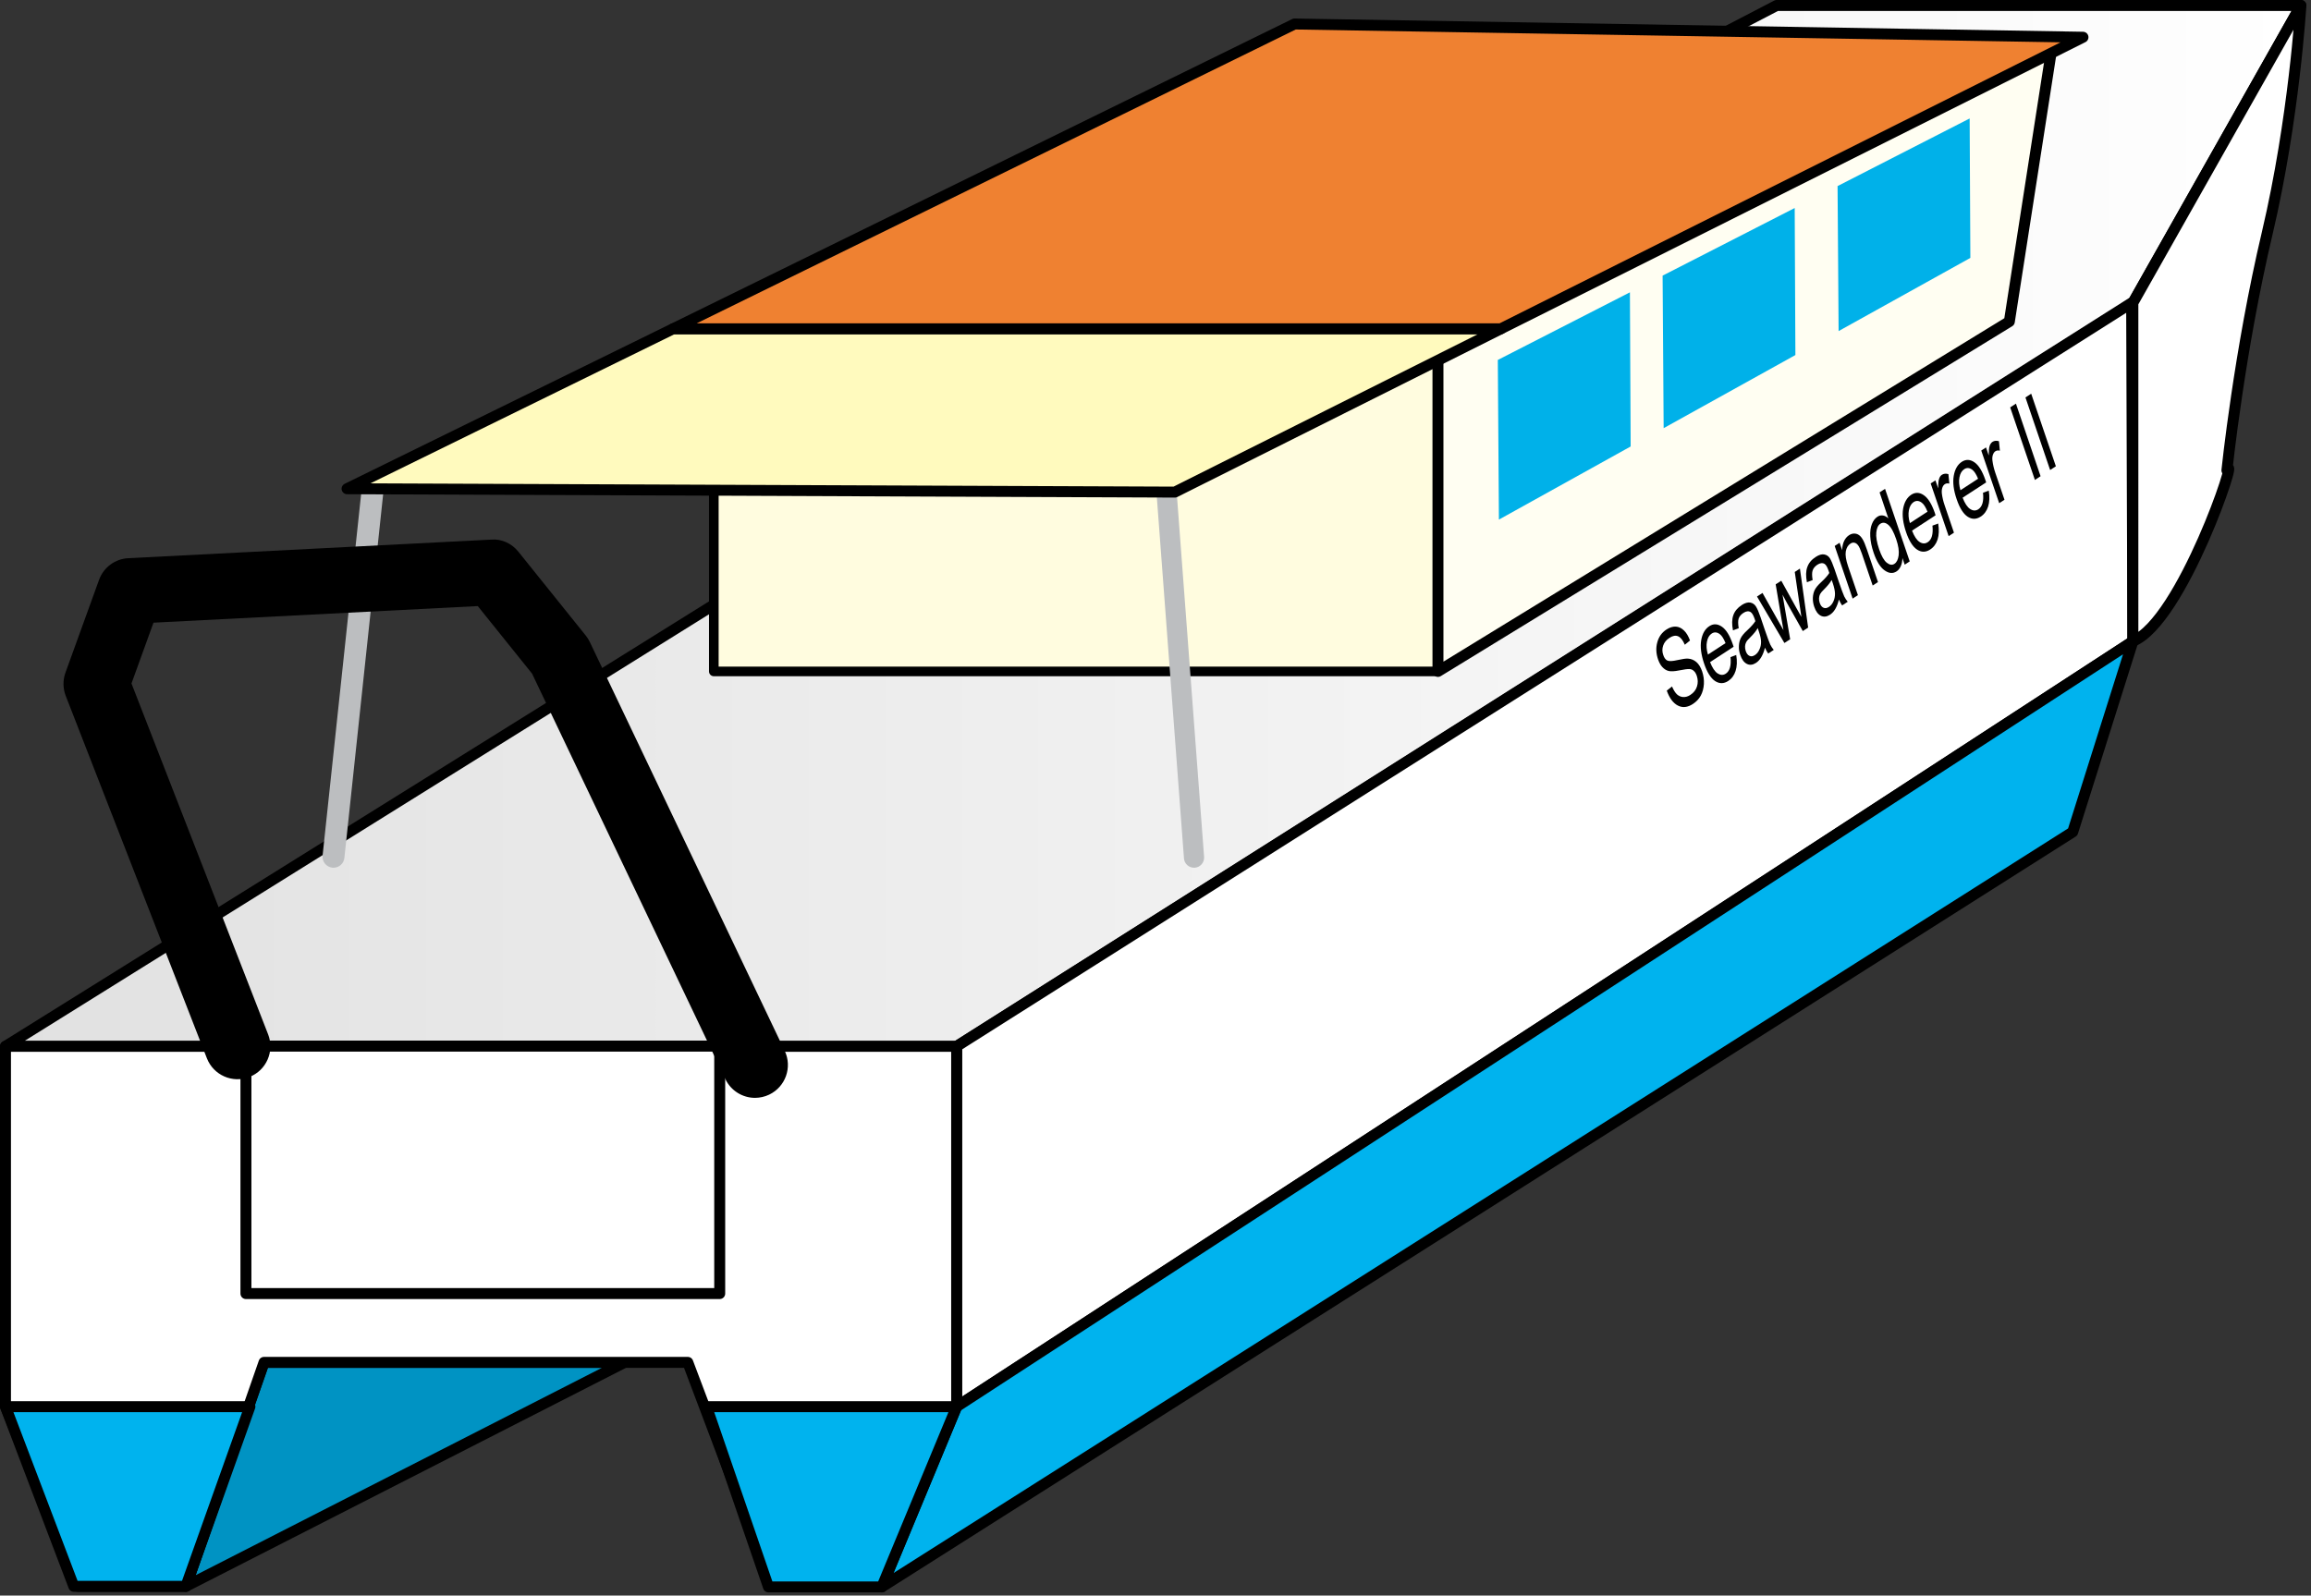 
        <svg xmlns:rdf="http://www.w3.org/1999/02/22-rdf-syntax-ns#" xmlns="http://www.w3.org/2000/svg" xmlns:cc="http://creativecommons.org/ns#" xmlns:xlink="http://www.w3.org/1999/xlink" xmlns:dc="http://purl.org/dc/elements/1.1/" x="0px" y="0px" width="501" height="346" viewBox="0 0 501 346" xml:space="preserve">
            <rect x="0" y="0" width="501" height="346" fill="#333333" stroke="none"/>
            <title>Research vessel</title>
            <desc xmlns:ian_image_library="https://ian.umces.edu/media-library/">
                <ian_image_library:title>Research vessel</ian_image_library:title>
                <ian_image_library:descr>Illustration of research vessel</ian_image_library:descr>
                <ian_image_library:scene>
                    <ian_image_library:contains>science, scientific, research, experimental, test, vessel, ship, boat, collect, samples, field, observations</ian_image_library:contains>
                    <ian_image_library:when>1999-01-01</ian_image_library:when>
                </ian_image_library:scene>
            </desc>
            
<defs>
</defs>
<polygon fill="#0093C3" stroke="#000000" stroke-width="2.375" stroke-linecap="round" stroke-linejoin="round" points="
	57.236,295.429 135.413,295.429 40.297,343.992 "/>
<linearGradient id="ian_symbols_83c53123906344c4dd370168f187fe0a" gradientUnits="userSpaceOnUse" x1="1.188" y1="114.043" x2="498.808" y2="114.043">
	<stop  offset="0" style="stop-color:#E1E1E1"/>
	<stop  offset="1" style="stop-color:#FFFFFF"/>
</linearGradient>
<polygon fill="url(#ian_symbols_83c53123906344c4dd370168f187fe0a)" stroke="#000000" stroke-width="2.375" stroke-linecap="round" stroke-linejoin="round" points="
	1.188,226.898 207.392,226.898 462.384,65.679 498.808,1.188 385.164,1.188 253.301,69.708 "/>
<rect x="154.748" y="73.907" fill="#FFFCDF" stroke="#000000" stroke-width="2.087" stroke-linecap="round" stroke-linejoin="round" width="156.987" height="71.689"/>
<polygon fill="#FFFFFF" stroke="#000000" stroke-width="2.375" stroke-linecap="round" stroke-linejoin="round" points="
	207.392,226.898 207.392,305.032 462.384,139.076 462.116,65.679 "/>
<polygon fill="#FFFFFF" stroke="#000000" stroke-width="2.375" stroke-linecap="round" stroke-linejoin="round" points="
	207.392,226.898 207.392,305.032 191.365,341.79 166.596,341.79 149.108,295.429 57.236,295.429 40.297,343.992 16.87,343.992 
	1.188,305.032 1.188,226.898 "/>
<path fill="#FFFFFF" stroke="#000000" stroke-width="2.375" stroke-linecap="round" stroke-linejoin="round" d="M498.808,1.188
	c0,0-1.461,24.577-7.282,49.303c-6.08,25.705-8.755,51.495-8.755,51.495c2.847-4.941-9.731,32.761-20.387,37.069V65.679
	L498.808,1.188z"/>
<polygon fill="#00B3EE" stroke="#000000" stroke-width="2.375" stroke-linecap="round" stroke-linejoin="round" points="
	449.343,180.41 191.172,344.121 207.392,305.032 462.384,139.076 "/>
<path fill="#BCBEC0" d="M72.296,188.165c-0.086,0-0.161,0-0.247-0.011c-1.31-0.14-2.255-1.311-2.116-2.61l8.625-80.916
	c0.14-1.311,1.289-2.309,2.61-2.116c1.311,0.139,2.256,1.31,2.116,2.61l-8.625,80.916C74.53,187.262,73.499,188.165,72.296,188.165z
	"/>
<polygon fill="#FFFEF2" stroke="#000000" stroke-width="2.375" stroke-linecap="round" stroke-linejoin="round" points="
	445.112,8.513 435.605,69.729 311.735,145.596 311.735,71.491 "/>
<path fill="#BCBEC0" d="M258.854,188.165c-1.139,0-2.095-0.87-2.181-2.02l-5.95-79.186c-0.086-1.203,0.816-2.245,2.02-2.342
	c1.171-0.011,2.244,0.816,2.341,2.02l5.951,79.186c0.086,1.203-0.816,2.245-2.02,2.342
	C258.961,188.165,258.908,188.165,258.854,188.165z"/>
<polygon fill="#FFFABE" stroke="#000000" stroke-width="2.375" stroke-linecap="round" stroke-linejoin="round" points="
	75.239,105.981 254.697,106.712 325.376,71.297 145.929,71.297 "/>
<polygon fill="#EF8131" stroke="#000000" stroke-width="2.375" stroke-linecap="round" stroke-linejoin="round" points="
	280.638,5.205 145.929,71.297 325.376,71.297 451.567,8.073 "/>
<rect x="53.316" y="226.855" fill="#FFFFFF" stroke="#000000" stroke-width="2.375" stroke-linecap="round" stroke-linejoin="round" width="102.71" height="53.654"/>
<path d="M163.685,238.07c-2.653,0-5.209-1.504-6.434-4.071l-41.902-87.919l-11.773-14.651l-70.303,3.598l-4.77,13.18l29.625,76.104
	c1.429,3.673-0.387,7.798-4.049,9.227c-3.663,1.439-7.798-0.387-9.227-4.05l-30.603-78.595c-0.623-1.611-0.645-3.395-0.064-5.016
	l7.293-20.151c0.978-2.696,3.48-4.543,6.337-4.683l78.671-4.028c2.267-0.204,4.5,0.859,5.918,2.653l14.576,18.143
	c0.344,0.43,0.645,0.892,0.881,1.396l42.257,88.67c1.687,3.545,0.183,7.799-3.373,9.496
	C165.758,237.844,164.716,238.059,163.685,238.07z"/>
<path d="M361.338,149.764l1.139-0.902c0.354,0.816,0.72,1.396,1.106,1.74c0.387,0.333,0.827,0.526,1.321,0.548
	c0.516,0.032,1.031-0.118,1.536-0.451c0.73-0.473,1.214-1.085,1.45-1.848c0.236-0.752,0.215-1.525-0.043-2.298
	c-0.161-0.462-0.365-0.816-0.645-1.063c-0.258-0.247-0.569-0.387-0.945-0.408s-1.128,0.075-2.256,0.301
	c-1.01,0.204-1.762,0.236-2.256,0.118s-0.945-0.397-1.343-0.827c-0.397-0.419-0.709-0.988-0.956-1.697
	c-0.429-1.268-0.493-2.503-0.161-3.695c0.322-1.192,0.988-2.127,1.998-2.782c0.698-0.451,1.364-0.655,2.02-0.623
	c0.655,0.043,1.235,0.322,1.762,0.838c0.537,0.505,0.967,1.235,1.311,2.181l-1.128,0.913c-0.408-0.978-0.892-1.579-1.439-1.826
	c-0.548-0.236-1.182-0.129-1.858,0.322c-0.72,0.451-1.171,1.021-1.396,1.697c-0.226,0.666-0.226,1.343,0.021,2.03
	c0.204,0.634,0.516,1.042,0.902,1.214s1.117,0.14,2.181-0.107c1.042-0.236,1.794-0.344,2.256-0.322
	c0.709,0.043,1.321,0.301,1.848,0.752c0.516,0.451,0.935,1.128,1.246,2.03c0.301,0.902,0.43,1.815,0.376,2.75
	c-0.064,0.935-0.29,1.772-0.677,2.492c-0.397,0.73-0.967,1.332-1.708,1.815c-1.149,0.752-2.234,0.87-3.255,0.344
	C362.735,152.481,361.929,151.407,361.338,149.764z"/>
<path d="M375.152,142.492l1.246-0.462c0.215,1.343,0.172,2.503-0.14,3.459c-0.301,0.956-0.838,1.676-1.601,2.18
	c-0.966,0.623-1.911,0.623-2.856,0.011c-0.924-0.623-1.719-1.879-2.363-3.77c-0.666-1.966-0.881-3.663-0.634-5.091
	c0.247-1.418,0.838-2.438,1.751-3.029c0.881-0.58,1.783-0.537,2.718,0.097c0.934,0.634,1.729,1.912,2.384,3.846l0.172,0.515
	l-5.102,3.33c0.483,1.235,1.031,2.063,1.644,2.46c0.612,0.387,1.203,0.408,1.761,0.043
	C375.001,145.51,375.345,144.307,375.152,142.492z M370.265,141.944l3.813-2.481c-0.386-0.967-0.794-1.611-1.224-1.934
	c-0.623-0.473-1.214-0.516-1.783-0.14c-0.516,0.333-0.859,0.924-1.021,1.751C369.878,139.978,369.954,140.913,370.265,141.944z"/>
<path d="M382.628,140.451c-0.204,0.795-0.462,1.472-0.784,2.02c-0.322,0.559-0.709,0.978-1.149,1.268
	c-0.709,0.462-1.375,0.537-1.987,0.226c-0.623-0.312-1.106-0.956-1.439-1.944c-0.226-0.655-0.322-1.3-0.29-1.934
	c0.021-0.633,0.15-1.203,0.397-1.708s0.698-1.053,1.354-1.644c0.849-0.806,1.472-1.482,1.815-2.041l-0.161-0.505
	c-0.269-0.784-0.559-1.268-0.87-1.461c-0.44-0.268-0.956-0.215-1.547,0.172c-0.537,0.344-0.881,0.752-1.042,1.225
	c-0.161,0.483-0.15,1.182,0.011,2.105l-1.246,0.462c-0.258-1.311-0.236-2.406,0.075-3.287c0.301-0.87,0.913-1.6,1.826-2.202
	c0.709-0.462,1.332-0.634,1.858-0.537c0.537,0.107,0.945,0.397,1.235,0.87c0.29,0.483,0.623,1.235,0.978,2.288l0.87,2.578
	c0.623,1.805,1.031,2.922,1.235,3.362c0.215,0.429,0.473,0.827,0.763,1.17l-1.203,0.784
	C383.08,141.396,382.843,140.977,382.628,140.451z M381.06,136.197c-0.322,0.58-0.859,1.257-1.622,2.009
	c-0.451,0.43-0.741,0.773-0.881,1.042c-0.15,0.269-0.226,0.58-0.247,0.913c-0.011,0.333,0.032,0.666,0.15,1.021
	c0.183,0.537,0.451,0.881,0.806,1.042c0.354,0.172,0.752,0.107,1.182-0.172c0.408-0.269,0.73-0.655,0.956-1.171
	c0.258-0.516,0.376-1.074,0.376-1.665c0-0.602-0.161-1.364-0.483-2.299L381.06,136.197z"/>
<path d="M386.839,139.431l-5.94-10.076l1.192-0.773l3.309,5.886l1.235,2.181l-0.451-2.578l-1.235-7.358l1.214-0.784l3.265,5.908
	l1.096,1.944l-0.365-2.449l-1.074-7.304l1.117-0.73l1.783,12.793l-1.16,0.752l-3.447-6.112l-0.945-1.772l1.654,9.667
	L386.839,139.431z"/>
<path d="M398.655,130.01c-0.193,0.806-0.451,1.472-0.773,2.03c-0.322,0.547-0.709,0.966-1.149,1.256
	c-0.709,0.462-1.375,0.537-1.998,0.226c-0.612-0.312-1.096-0.956-1.429-1.944c-0.226-0.655-0.322-1.3-0.301-1.934
	c0.032-0.623,0.161-1.203,0.408-1.708s0.698-1.053,1.343-1.644c0.87-0.806,1.472-1.482,1.815-2.041l-0.161-0.505
	c-0.269-0.784-0.548-1.268-0.859-1.461c-0.44-0.269-0.956-0.215-1.547,0.161c-0.537,0.354-0.881,0.763-1.042,1.246
	c-0.161,0.473-0.161,1.171,0,2.094l-1.246,0.473c-0.247-1.321-0.236-2.417,0.086-3.287c0.301-0.87,0.902-1.611,1.826-2.202
	c0.709-0.462,1.332-0.645,1.858-0.537c0.537,0.107,0.945,0.387,1.235,0.859c0.279,0.483,0.612,1.235,0.967,2.288l0.881,2.578
	c0.612,1.805,1.031,2.922,1.235,3.362c0.215,0.43,0.473,0.827,0.763,1.171l-1.214,0.795
	C399.117,130.956,398.88,130.537,398.655,130.01z M397.086,125.767c-0.322,0.569-0.859,1.246-1.611,1.998
	c-0.451,0.43-0.741,0.773-0.892,1.053c-0.14,0.269-0.215,0.569-0.236,0.902s0.032,0.677,0.15,1.021
	c0.183,0.537,0.451,0.892,0.806,1.042c0.354,0.172,0.752,0.107,1.182-0.172c0.408-0.269,0.73-0.655,0.967-1.171
	c0.236-0.505,0.354-1.063,0.354-1.665s-0.161-1.364-0.473-2.299L397.086,125.767z"/>
<path d="M401.63,129.806l-3.889-11.418l1.063-0.688l0.548,1.611c0.032-0.784,0.172-1.45,0.43-1.987
	c0.258-0.548,0.612-0.967,1.074-1.268c0.365-0.236,0.72-0.354,1.106-0.354c0.376,0,0.709,0.097,0.988,0.29
	c0.312,0.193,0.591,0.516,0.858,0.967c0.269,0.451,0.58,1.192,0.935,2.245l2.385,7.014l-1.149,0.752l-2.362-6.96
	c-0.29-0.838-0.548-1.418-0.784-1.74c-0.236-0.312-0.494-0.516-0.806-0.58c-0.269-0.064-0.569-0.011-0.859,0.183
	c-0.548,0.354-0.881,0.924-1.021,1.708c-0.129,0.773,0.032,1.848,0.505,3.233l2.127,6.241L401.63,129.806z"/>
<path d="M412.919,122.448l-0.494-1.439c-0.011,0.688-0.14,1.278-0.365,1.783c-0.226,0.494-0.526,0.87-0.913,1.117
	c-0.795,0.516-1.654,0.44-2.589-0.226c-0.935-0.655-1.729-1.934-2.374-3.824c-0.44-1.289-0.677-2.47-0.73-3.544
	c-0.054-1.063,0.064-1.966,0.354-2.675c0.279-0.72,0.677-1.246,1.203-1.59c0.376-0.247,0.773-0.333,1.192-0.269
	c0.408,0.064,0.806,0.269,1.171,0.634l-1.901-5.639l1.182-0.773l5.35,15.736L412.919,122.448z M407.376,119.107
	c0.505,1.472,1.053,2.449,1.665,2.922c0.612,0.483,1.171,0.559,1.654,0.236c0.483-0.312,0.795-0.935,0.913-1.848
	c0.118-0.924-0.054-2.084-0.526-3.469c-0.548-1.601-1.117-2.643-1.729-3.147c-0.602-0.505-1.171-0.58-1.719-0.226
	c-0.473,0.312-0.773,0.935-0.87,1.869C406.657,116.369,406.861,117.593,407.376,119.107z"/>
<path d="M418.934,113.984l1.246-0.462c0.215,1.343,0.172,2.492-0.129,3.459c-0.312,0.956-0.849,1.686-1.61,2.18
	c-0.956,0.623-1.912,0.634-2.847,0.011s-1.729-1.879-2.374-3.77c-0.666-1.966-0.881-3.663-0.645-5.092
	c0.258-1.417,0.849-2.427,1.762-3.029c0.881-0.569,1.794-0.537,2.718,0.097c0.935,0.634,1.729,1.912,2.395,3.845l0.161,0.516
	l-5.102,3.33c0.483,1.246,1.031,2.063,1.644,2.46c0.612,0.397,1.203,0.408,1.762,0.042
	C418.794,117.002,419.127,115.81,418.934,113.984z M414.047,113.436l3.813-2.481c-0.387-0.966-0.795-1.611-1.225-1.933
	c-0.612-0.473-1.203-0.516-1.783-0.15c-0.516,0.344-0.859,0.935-1.021,1.761C413.671,111.47,413.736,112.405,414.047,113.436z"/>
<path d="M422.447,116.261l-3.898-11.429l1.03-0.666l0.602,1.74c-0.011-0.967,0.054-1.665,0.193-2.073
	c0.129-0.408,0.333-0.698,0.612-0.881c0.387-0.247,0.859-0.301,1.407-0.14l0.204,2.052c-0.397-0.097-0.709-0.054-0.978,0.129
	c-0.247,0.15-0.43,0.419-0.548,0.784s-0.15,0.784-0.097,1.268c0.107,0.827,0.301,1.654,0.591,2.492l2.03,5.972L422.447,116.261z"/>
<path d="M429.891,106.852l1.257-0.462c0.204,1.343,0.161,2.492-0.14,3.448c-0.312,0.956-0.838,1.686-1.601,2.18
	c-0.967,0.634-1.912,0.634-2.847,0.021c-0.945-0.623-1.729-1.88-2.374-3.781c-0.677-1.966-0.881-3.652-0.634-5.081
	c0.247-1.417,0.827-2.438,1.751-3.04c0.881-0.569,1.783-0.537,2.718,0.097s1.729,1.923,2.385,3.845l0.172,0.526l-5.103,3.319
	c0.483,1.246,1.031,2.073,1.644,2.459c0.612,0.397,1.192,0.419,1.762,0.054C429.751,109.859,430.095,108.667,429.891,106.852z
	 M425.003,106.304l3.824-2.492c-0.397-0.956-0.806-1.6-1.225-1.922c-0.612-0.473-1.214-0.526-1.783-0.15
	c-0.526,0.344-0.87,0.923-1.031,1.761S424.703,105.262,425.003,106.304z"/>
<path d="M433.404,109.118L429.515,97.7l1.031-0.677l0.591,1.751c0-0.978,0.054-1.665,0.193-2.073s0.344-0.698,0.612-0.881
	c0.387-0.258,0.859-0.301,1.407-0.15l0.204,2.063c-0.376-0.097-0.709-0.054-0.978,0.118c-0.236,0.161-0.419,0.419-0.548,0.795
	c-0.118,0.365-0.15,0.784-0.086,1.257c0.107,0.838,0.301,1.665,0.58,2.503l2.029,5.961L433.404,109.118z"/>
<path d="M441.148,104.08l-5.36-15.736l1.246-0.816l5.339,15.736L441.148,104.08z"/>
<path d="M444.446,101.921l-5.35-15.736l1.246-0.806l5.35,15.736L444.446,101.921z"/>
<polygon fill="#00B3EE" stroke="#000000" stroke-width="2.375" stroke-linecap="round" stroke-linejoin="round" points="
	207.392,305.032 153.169,305.032 166.596,344.121 191.172,344.121 "/>
<polygon fill="#00B3EE" stroke="#000000" stroke-width="2.375" stroke-linecap="round" stroke-linejoin="round" points="
	54.175,305.032 1.188,305.032 16,343.992 40.297,343.992 "/>
<polygon fill="#00B1E9" points="353.347,63.392 324.71,78.054 324.947,112.673 353.508,96.819 "/>
<polygon fill="#00B1E9" points="427.001,25.689 398.365,40.351 398.59,71.792 427.152,55.926 "/>
<polygon fill="#00B1E9" points="389.073,45.109 360.436,59.771 360.662,92.845 389.223,76.99 "/>
</svg>

